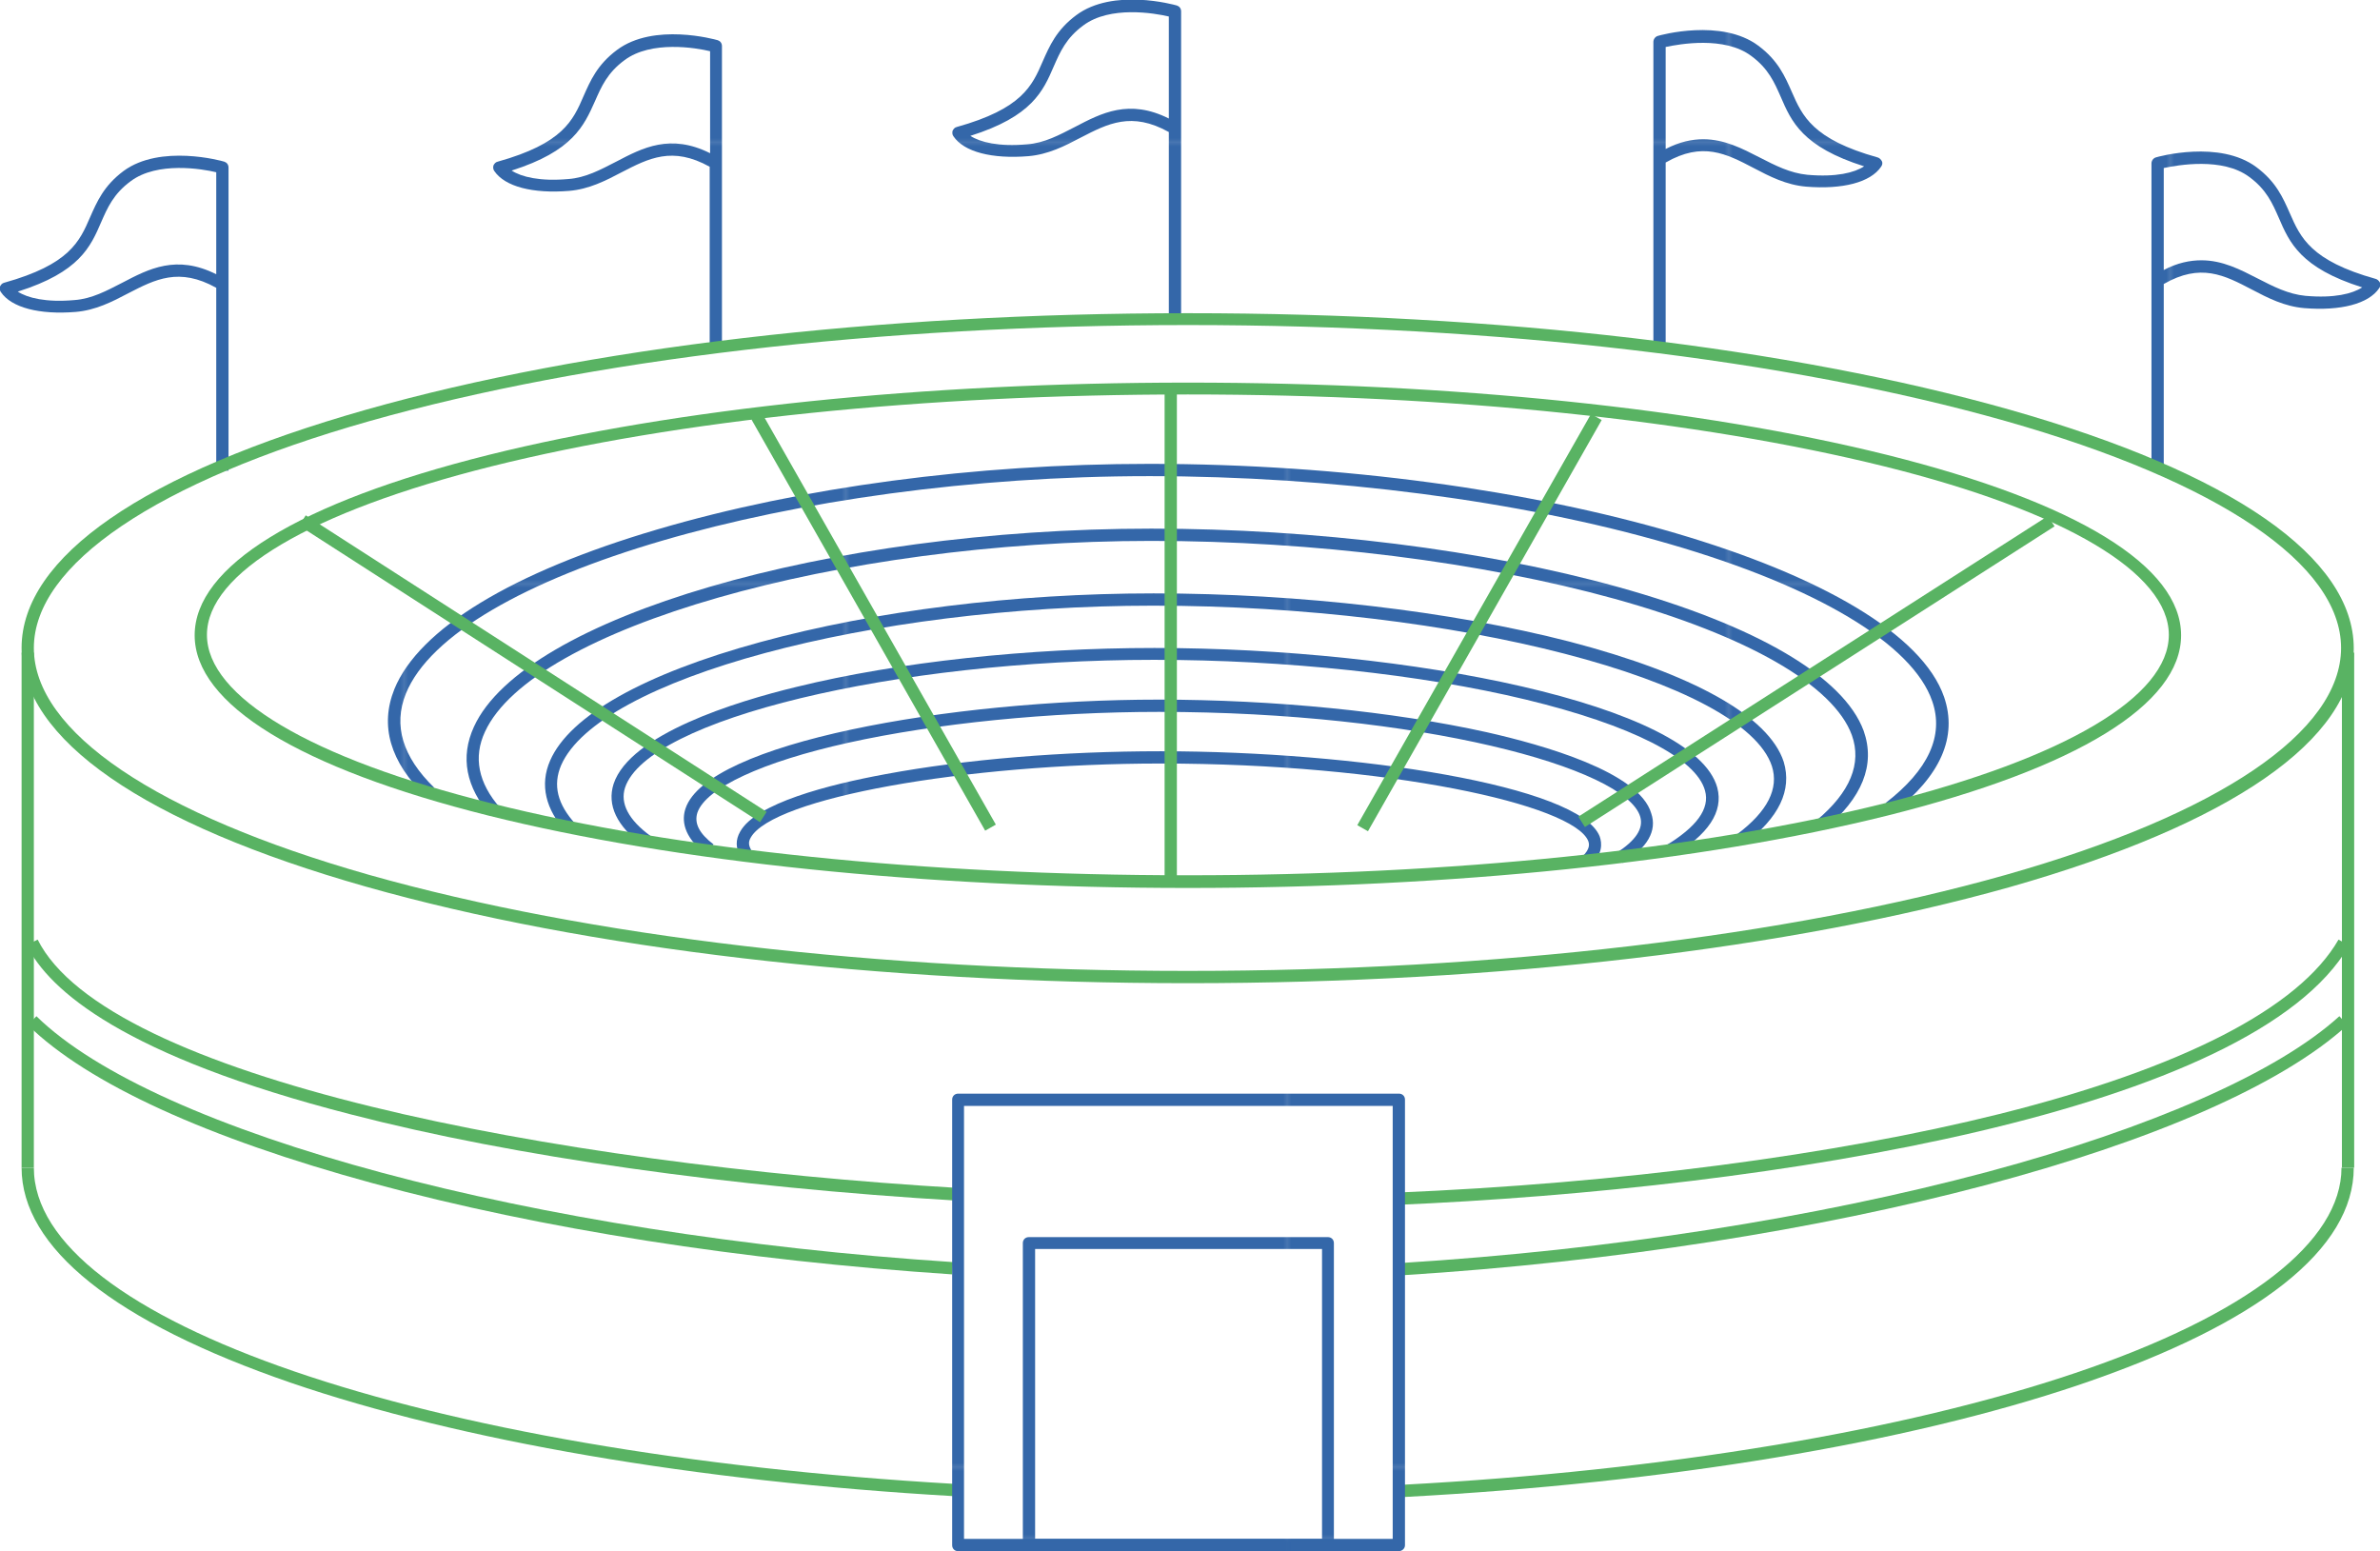 <svg enable-background="new 0 0 562.4 366.5" viewBox="0 0 562.4 366.5" xmlns="http://www.w3.org/2000/svg" xmlns:xlink="http://www.w3.org/1999/xlink"><pattern id="a" height="107.9" overflow="visible" patternUnits="userSpaceOnUse" viewBox="0 -107.9 107.9 107.9" width="107.9" x="455.2" y="369.5"><path d="m0-107.9h107.9v107.9h-107.9z" fill="none"/><path d="m0-107.9h107.9v107.9h-107.9z" fill="#3467a9"/></pattern><pattern id="b" patternTransform="matrix(.966 0 0 .966 -239.4 -218.512)" xlink:href="#a"/><pattern id="c" patternTransform="matrix(.966 0 0 .966 -239.4 -218.512)" xlink:href="#a"/><pattern id="d" patternTransform="matrix(.966 0 0 .966 -239.4 -218.512)" xlink:href="#a"/><pattern id="e" patternTransform="matrix(.966 0 0 .966 -239.4 -218.512)" xlink:href="#a"/><pattern id="f" patternTransform="matrix(.966 0 0 .966 -239.4 -218.512)" xlink:href="#a"/><pattern id="g" patternTransform="matrix(.966 0 0 .966 -239.4 -218.512)" xlink:href="#a"/><pattern id="h" patternTransform="matrix(.966 0 0 .966 -239.4 -218.512)" xlink:href="#a"/><pattern id="i" patternTransform="matrix(.966 0 0 .966 -239.4 -218.512)" xlink:href="#a"/><pattern id="j" patternTransform="matrix(.966 0 0 .966 -239.4 -218.512)" xlink:href="#a"/><pattern id="k" patternTransform="matrix(.966 0 0 .966 -239.4 -218.512)" xlink:href="#a"/><pattern id="l" patternTransform="matrix(.966 0 0 .966 -239.4 -218.512)" xlink:href="#a"/><pattern id="m" patternTransform="matrix(.966 0 0 .966 -239.4 -218.512)" xlink:href="#a"/><pattern id="n" patternTransform="matrix(.966 0 0 .966 -239.4 -201.587)" xlink:href="#a"/><path d="m54 111.2h-2.9v-43.2c-8.8-4.9-14.4-2-20.8 1.3-3.8 2-7.7 4-12.4 4.4-8.6.7-15.2-1-17.7-4.7-.3-.4-.3-.9-.2-1.3.2-.4.5-.8 1-.9 15.4-4.3 17.8-9.7 20.3-15.5 1.6-3.6 3.2-7.4 7.9-10.9 8.7-6.4 23.2-2.4 23.8-2.2s1 .7 1 1.4zm-49.8-42.3c2.3 1.5 6.7 2.6 13.4 2 4.1-.3 7.6-2.2 11.3-4.1 6.3-3.3 12.8-6.7 22.2-2v-24.1c-3.3-.8-13.9-2.6-20.2 2.1-4.1 3-5.5 6.3-7 9.7-2.5 5.8-5.1 11.8-19.7 16.4z" fill="url(#b)"/><path d="m170.6 82.6h-2.9v-43.2c-8.8-4.9-14.4-2-20.8 1.3-3.8 2-7.7 4-12.4 4.4-8.6.7-15.2-1-17.7-4.7-.3-.4-.3-.9-.2-1.3.2-.4.5-.8 1-.9 15.4-4.3 17.8-9.7 20.3-15.5 1.6-3.6 3.2-7.4 7.9-10.9 8.7-6.5 23.1-2.5 23.8-2.3.6.2 1 .7 1 1.4zm-49.7-42.3c2.3 1.5 6.7 2.6 13.4 2 4.1-.3 7.6-2.2 11.3-4.1 6.3-3.3 12.8-6.7 22.2-2v-24.1c-3.3-.8-13.9-2.6-20.2 2.1-4.1 3-5.5 6.3-7 9.7-2.6 5.8-5.2 11.8-19.7 16.4z" fill="url(#c)"/><path d="m279.1 74.4h-2.9v-43.2c-8.8-4.9-14.4-2-20.8 1.3-3.8 2-7.7 4-12.4 4.4-8.6.7-15.2-1-17.7-4.7-.3-.4-.3-.9-.2-1.3.2-.4.5-.8 1-.9 15.4-4.3 17.8-9.7 20.3-15.5 1.6-3.6 3.2-7.4 7.9-10.9 8.7-6.5 23.1-2.5 23.8-2.3.6.2 1 .7 1 1.4zm-49.8-42.3c2.3 1.5 6.7 2.6 13.4 2 4.1-.3 7.6-2.2 11.3-4.1 6.3-3.3 12.8-6.7 22.2-2v-24.1c-3.4-.8-13.9-2.6-20.2 2.1-4.1 3-5.5 6.3-7 9.7-2.5 5.8-5.1 11.8-19.7 16.4z" fill="url(#d)"/><path d="m393.6 81.5h-2.9v-71.6c0-.6.4-1.2 1-1.4s15.1-4.2 23.8 2.3c4.7 3.5 6.3 7.3 7.9 10.9 2.5 5.7 4.9 11.2 20.3 15.5.4.1.8.5 1 .9s.1.9-.2 1.3c-2.5 3.7-9.1 5.4-17.7 4.7-4.7-.4-8.6-2.4-12.4-4.4-6.5-3.4-12.1-6.3-20.8-1.3zm8.9-48.6c5 0 9.2 2.2 13.3 4.3 3.7 1.9 7.2 3.7 11.3 4.1 6.8.6 11.1-.5 13.4-2-14.6-4.6-17.2-10.6-19.7-16.4-1.5-3.4-2.9-6.7-7-9.7-6.3-4.7-16.9-2.8-20.2-2.1v24.1c3.3-1.7 6.2-2.3 8.9-2.3z" fill="url(#e)"/><path d="m511.3 110.2h-2.9v-71.6c0-.6.4-1.2 1-1.4s15.1-4.2 23.8 2.3c4.7 3.5 6.3 7.3 7.9 10.9 2.5 5.7 4.9 11.2 20.3 15.5.4.1.8.5 1 .9s.1.9-.2 1.3c-2.5 3.7-9.1 5.4-17.7 4.7-4.7-.4-8.6-2.4-12.4-4.4-6.5-3.4-12.1-6.3-20.8-1.3zm8.9-48.7c5 0 9.2 2.2 13.3 4.3 3.7 1.9 7.2 3.7 11.3 4.1 6.8.6 11.1-.5 13.4-2-14.6-4.6-17.2-10.6-19.7-16.4-1.5-3.4-2.9-6.7-7-9.7-6.3-4.7-16.9-2.8-20.2-2.1v24.1c3.2-1.7 6.2-2.3 8.9-2.3z" fill="url(#f)"/><path d="m383.5 203.9-1.5-2.4c4.5-2.9 6.4-5.7 5.6-8.5-3.4-11.7-52.7-24.8-113.7-24.8-25.9 0-52.7 2.7-73.5 7.3-20.3 4.5-33.6 10.7-35.6 16.5-.8 2.5.4 4.9 3.8 7.5l-1.8 2.3c-5.5-4.2-5.7-8.2-4.8-10.8 5.2-15.4 62-25.7 111.8-25.7 27.2 0 55.4 2.8 77.5 7.7 13.3 3 36.1 9.4 38.9 19.2 1.4 4.1-.9 8.1-6.7 11.7z" fill="url(#g)"/><path d="m376 204.4-2-2.1c1.7-1.7 1.6-2.8 1.3-3.6-3.5-8.6-47.4-18.3-101-18.3-46.4 0-91.7 8.2-96.9 17.5-.6 1-.5 1.9.1 2.9l-2.5 1.5c-1.2-1.9-1.2-3.9-.1-5.8 3.7-6.7 20.8-11.1 34.4-13.6 18.8-3.5 41.9-5.4 65-5.4 46.2 0 98.9 8.1 103.7 20.1.6 1.7.7 4.1-2 6.8z" fill="url(#h)"/><path d="m447.4 192-1.8-2.3c10.1-7.8 13.8-15.9 11-24-4.6-13.5-27.3-27.1-62.2-37.2-35.1-10.2-79.9-16-122.8-16-83.9 0-164.4 23.5-175.7 51.4-3 7.5-.8 14.9 6.7 22.2l-2 2.1c-8.4-8.2-10.9-16.7-7.4-25.4 5.8-14.2 27.8-27.6 62.1-37.7 33.9-10 75.2-15.5 116.3-15.5 91.5 0 177.5 25.3 187.8 55.1 3.2 9.4-.8 18.6-12 27.3z" fill="url(#i)"/><path d="m395.1 202.3-1.5-2.5c7.3-4.4 10.5-8.7 9.3-13-2.1-7.7-17.5-15.5-42.3-21.5-24.9-6-57-9.4-87.9-9.4-61.3 0-119.7 14.1-125 30.2-1.2 3.7.8 7.6 6 11.4l-1.7 2.3c-6.3-4.6-8.6-9.6-7-14.6 3.9-11.7 28.7-19.4 43.2-22.9 24-5.9 54.9-9.2 84.6-9.2 59.9 0 127.6 13.3 133 33 1.5 5.7-2.1 11.1-10.7 16.2z" fill="url(#j)"/><path d="m412.2 199.4-1.7-2.3c7.2-5.4 9.9-10.8 8.2-16.1-6.7-20.2-75-37.9-146.2-37.9-67 0-131 17.3-139.9 37.7-2 4.7-.9 9.2 3.4 13.9l-2.1 2c-5-5.4-6.4-11.3-3.9-17 4.6-10.6 22.2-20.5 49.7-28 27.1-7.4 60.1-11.5 92.9-11.5 34.5 0 70.3 4.2 98.3 11.4 29.1 7.6 47.1 17.6 50.6 28.4 2 6.7-1.1 13.2-9.3 19.4z" fill="url(#k)"/><path d="m431.1 196-1.8-2.2c7.9-6.6 10.7-13.4 8.3-20.1-4.3-11.8-24.7-23.5-56-32.2-31.4-8.7-71.3-13.7-109.5-13.7-74.2 0-146.3 20.7-157.5 45.1-2.8 6-1.6 12.1 3.6 18l-2.2 1.9c-5.9-6.8-7.3-13.9-4-21.1 11.8-25.8 83.6-46.8 160.1-46.8 38.5 0 78.7 5 110.3 13.8 32.7 9.1 53.3 21.2 58 34 2.8 8-.3 15.8-9.3 23.3z" fill="url(#l)"/><g fill="#59b363"><path d="m331.5 301.3-.2-2.9c49.6-3.1 97.4-10.6 138.3-21.5 39.1-10.5 68.7-23.6 83.2-36.8l1.9 2.1c-31.2 28.5-123 52.8-223.2 59.1z"/><path d="m329.6 284.7-.1-2.9c53.3-2.2 104.1-8.9 143-18.6 43.1-10.8 70.8-25 80.1-41.2l2.5 1.4c-22.6 39.2-135.6 57.5-225.5 61.3z"/><path d="m280.7 232.3c-73.4 0-142.3-8.1-194.2-22.8-52.5-14.9-81.4-34.9-81.4-56.4s28.9-41.4 81.4-56.3c51.9-14.7 120.8-22.8 194.2-22.8s142.3 8.1 194.2 22.8c52.5 14.9 81.3 34.9 81.3 56.4s-28.9 41.5-81.3 56.4c-51.9 14.6-120.9 22.7-194.2 22.7zm0-155.5c-73.1 0-141.8 8.1-193.4 22.7-50.4 14.3-79.3 33.9-79.3 53.6 0 19.8 28.9 39.3 79.2 53.6 51.7 14.6 120.4 22.7 193.4 22.7s141.8-8.1 193.4-22.7c50.4-14.3 79.2-33.8 79.2-53.6s-28.9-39.3-79.2-53.6c-51.5-14.6-120.2-22.7-193.3-22.7z"/><path d="m225.4 353.5c-61.1-3.5-116.7-13.1-156.7-26.8-41.6-14.3-63.6-31.9-63.6-50.8h2.9c0 36 91.5 67.4 217.5 74.7z"/><path d="m331.8 353.7-.2-2.9c61.8-3.3 118.2-12.7 158.8-26.4s62.9-31 62.9-48.5h2.9c0 19.2-22.4 36.9-64.9 51.3-40.8 13.8-97.4 23.2-159.5 26.5z"/><path d="m225 301.1c-49.7-3.3-97-10.7-136.8-21.5-39.3-10.7-67.5-23.6-81.6-37.4l2-2.1c28.3 27.7 117.4 51.6 216.6 58.1z"/><path d="m226.5 283.7c-54-3.2-105-10.4-143.6-20.4-53.7-13.8-71.3-29.3-76.6-40l2.6-1.3c16.3 32.6 121.1 53 217.8 58.7z"/><path d="m280.7 209.8c-62.4 0-121.1-6.1-165.3-17.1-44.7-11.2-69.4-26.3-69.4-42.6s24.6-31.4 69.4-42.6c44.2-11 102.9-17.1 165.3-17.1s121.1 6.1 165.3 17.1c44.8 11.2 69.4 26.3 69.4 42.6s-24.6 31.4-69.4 42.6c-44.2 11-102.9 17.1-165.3 17.1zm0-116.6c-62.2 0-120.6 6-164.6 17-42.7 10.7-67.2 25.2-67.2 39.8s24.5 29.2 67.2 39.8c43.9 11 102.4 17 164.6 17s120.6-6 164.6-17c42.7-10.7 67.2-25.2 67.2-39.8s-24.5-29.2-67.2-39.8c-44-10.9-102.4-17-164.6-17z"/><path d="m124.5 93.2h2.9v129.5h-2.9z" transform="matrix(.541 -.841 .841 .541 -75.056 178.48)"/><path d="m205.1 91.1h2.9v111.8h-2.9z" transform="matrix(.869 -.494 .494 .869 -45.664 121.263)"/><path d="m363.4 157.1h131.8v2.9h-131.8z" transform="matrix(.842 -.539 .539 .842 -17.704 256.554)"/><path d="m293.8 145.6h111.8v2.9h-111.8z" transform="matrix(.494 -.869 .869 .494 49.068 378.353)"/><path d="m275.2 91.8h2.9v115.6h-2.9z"/><path d="m553.4 154.2h2.9v121.7h-2.9z"/><path d="m5.1 154.2h2.9v121.7h-2.9z"/></g><path d="m330.5 366.5h-104.1c-.8 0-1.4-.6-1.4-1.4v-105.3c0-.8.6-1.4 1.4-1.4h104.2c.8 0 1.4.6 1.4 1.4v105.3c0 .8-.7 1.4-1.5 1.4zm-102.7-2.9h101.3v-102.3h-101.3z" fill="url(#m)"/><path d="m313.8 366.5h-70.7c-.8 0-1.4-.6-1.4-1.4v-71.4c0-.8.6-1.4 1.4-1.4h70.7c.8 0 1.4.6 1.4 1.4v71.4c0 .8-.6 1.4-1.4 1.4zm-69.2-2.9h67.8v-68.5h-67.8z" fill="url(#n)"/></svg>